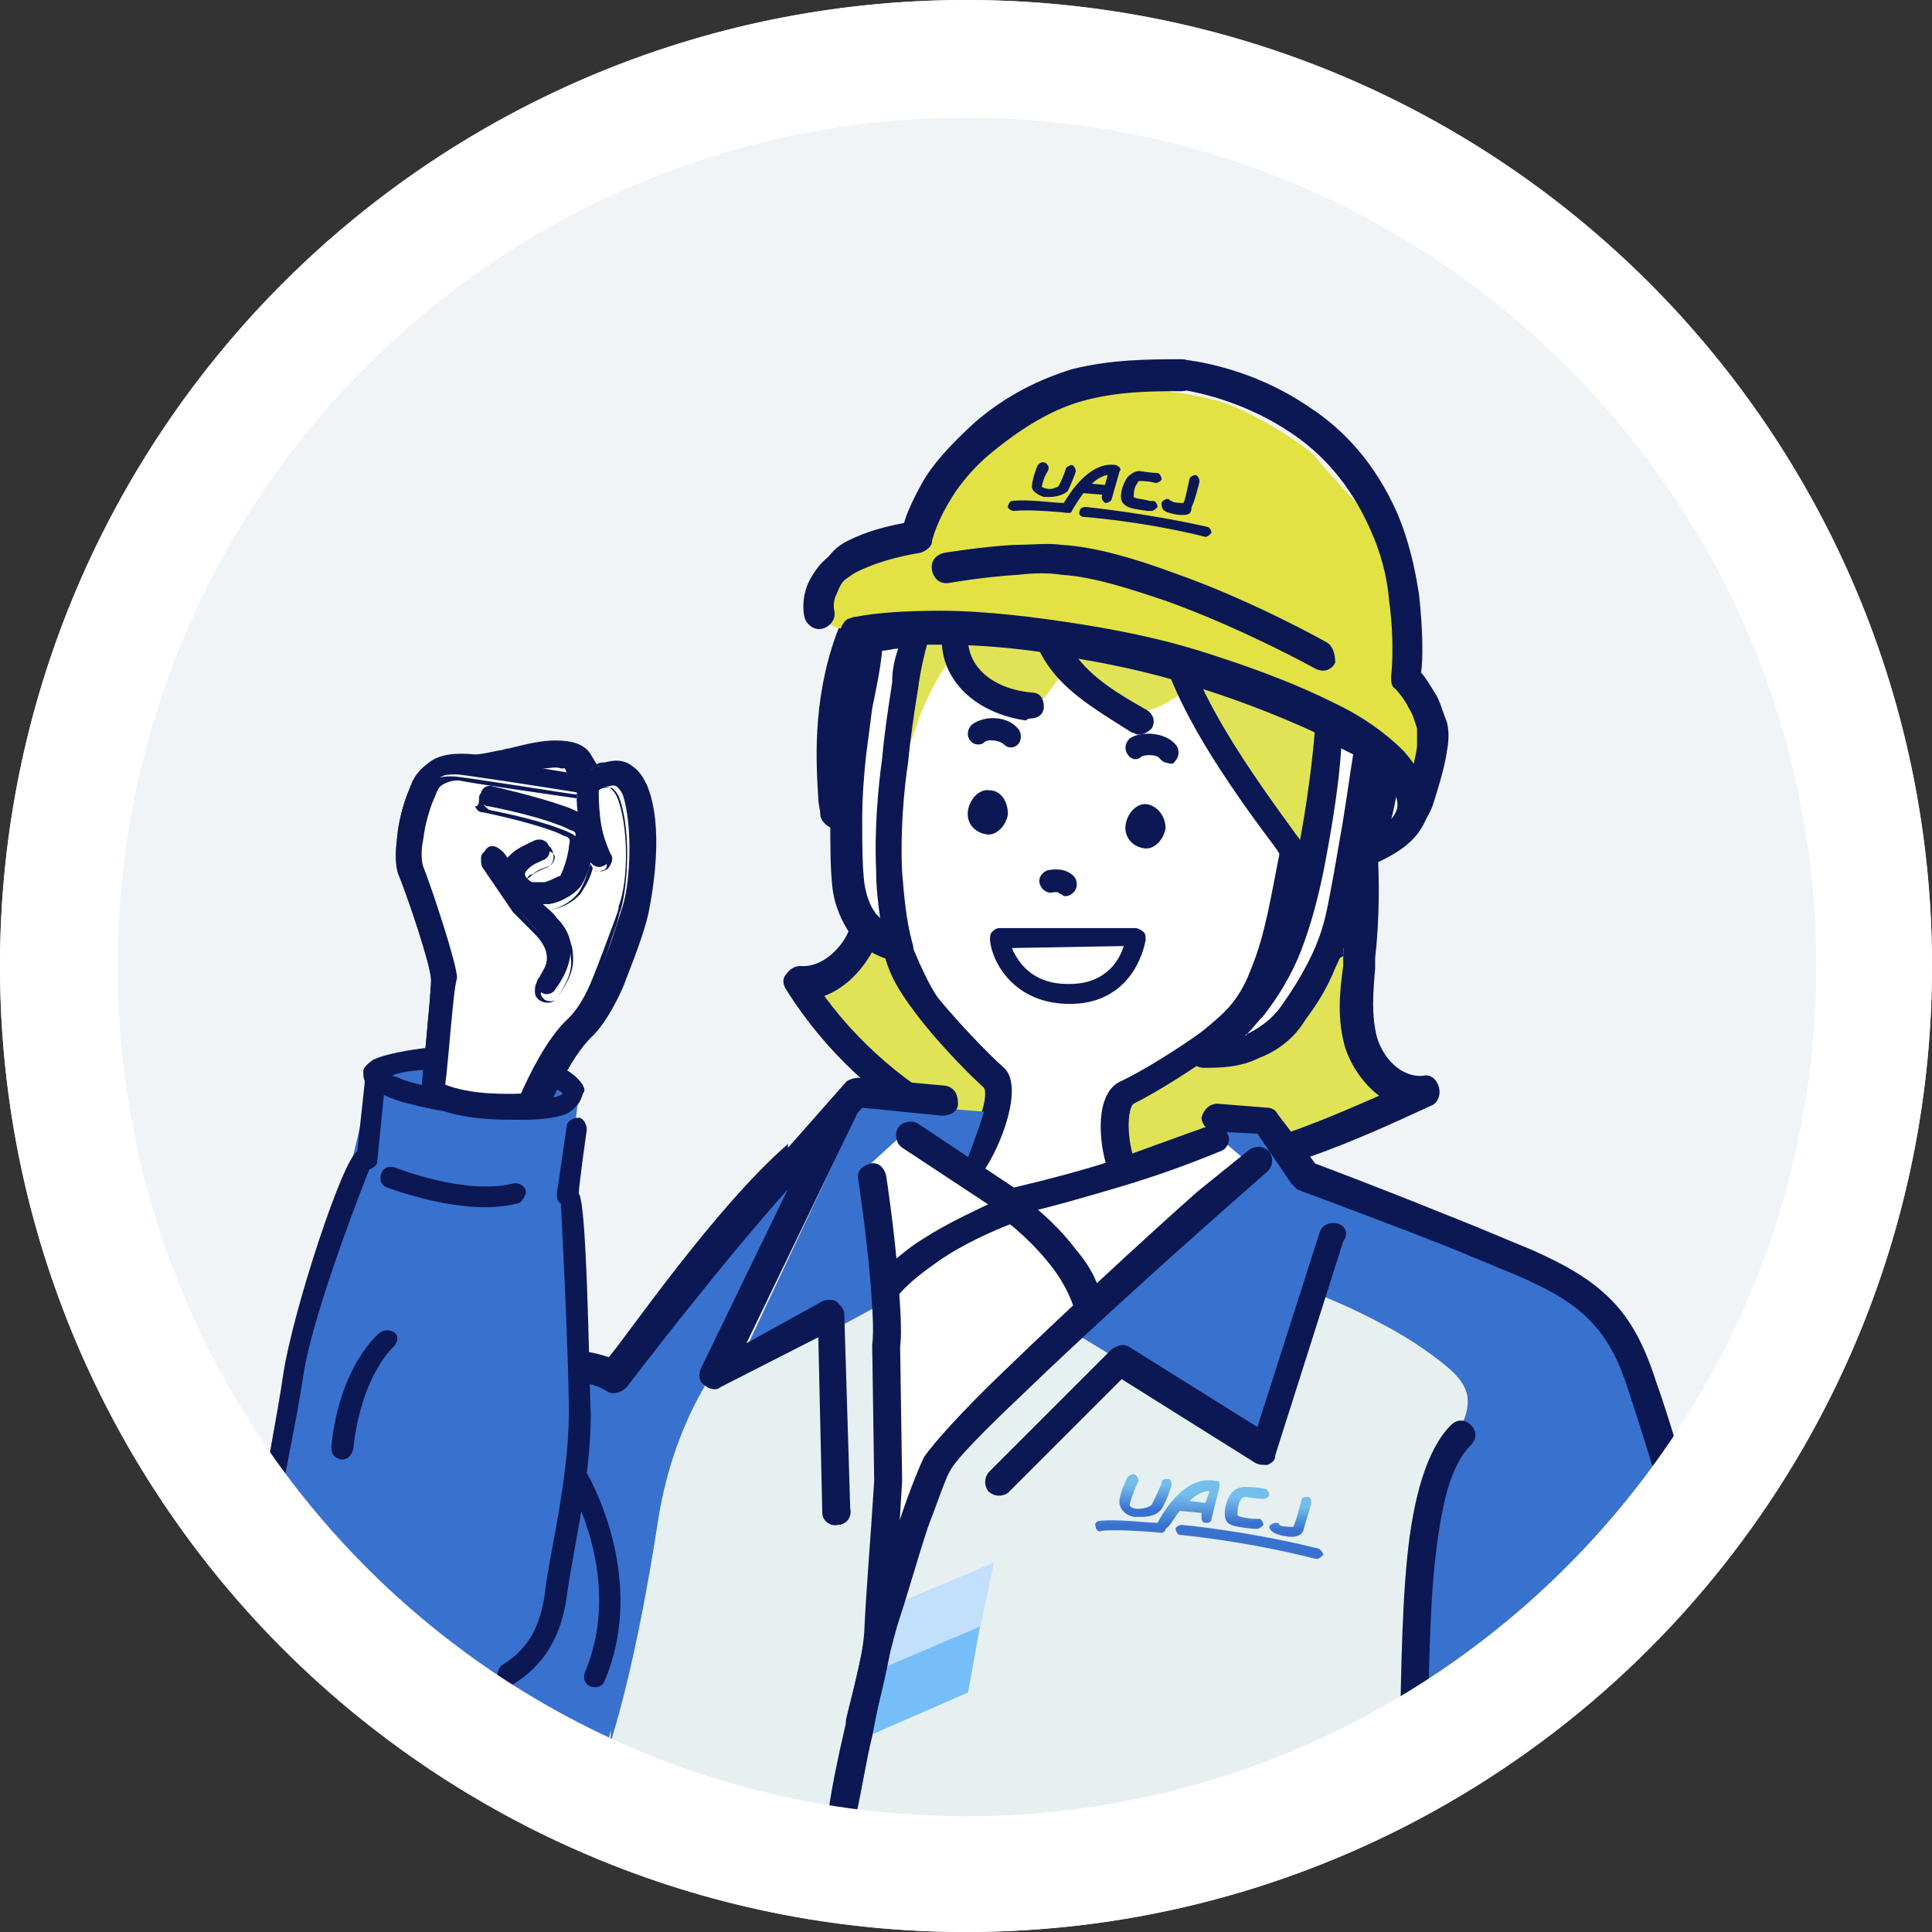 <?xml version="1.0" encoding="UTF-8"?>
<svg id="_レイヤー_2" data-name="レイヤー 2" xmlns="http://www.w3.org/2000/svg" xmlns:xlink="http://www.w3.org/1999/xlink" viewBox="0 0 96.8 96.8">
  <rect x="0" y="0" width="96.8" height="96.8" fill="#333333" stroke="none"/>
  <defs>
    <style>
      .cls-1 {
        clip-path: url(#clippath);
      }

      .cls-2 {
        fill: none;
      }

      .cls-2, .cls-3, .cls-4, .cls-5, .cls-6, .cls-7, .cls-8, .cls-9, .cls-10, .cls-11, .cls-12, .cls-13, .cls-14, .cls-15, .cls-16, .cls-17, .cls-18 {
        stroke-width: 0px;
      }

      .cls-3 {
        fill: #3971cf;
      }

      .cls-3, .cls-7, .cls-8, .cls-10, .cls-11, .cls-12, .cls-16, .cls-17 {
        fill-rule: evenodd;
      }

      .cls-4 {
        fill: url(#_名称未設定グラデーション_6-4);
      }

      .cls-5 {
        fill: url(#_名称未設定グラデーション_6-3);
      }

      .cls-6 {
        fill: url(#_名称未設定グラデーション_6-2);
      }

      .cls-7 {
        fill: #c2dffc;
      }

      .cls-8 {
        fill: #e2e244;
      }

      .cls-9 {
        fill: url(#_名称未設定グラデーション_6);
      }

      .cls-10, .cls-14 {
        fill: #e1e356;
      }

      .cls-11, .cls-15 {
        fill: #0b1854;
      }

      .cls-12 {
        fill: #e6f0f1;
      }

      .cls-13 {
        fill: #f0f4f7;
      }

      .cls-16, .cls-18 {
        fill: #fff;
      }

      .cls-17 {
        fill: #76bef9;
      }
    </style>
    <clipPath id="clippath">
      <circle class="cls-2" cx="48.4" cy="48.4" r="44.1"/>
    </clipPath>
    <linearGradient id="_名称未設定グラデーション_6" data-name="名称未設定グラデーション 6" x1="57.39" y1="-5182.44" x2="57.39" y2="-5180.27" gradientTransform="translate(0 -5106.45) scale(1 -1)" gradientUnits="userSpaceOnUse">
      <stop offset=".15" stop-color="#3971cf"/>
      <stop offset=".71" stop-color="#75beeb"/>
    </linearGradient>
    <linearGradient id="_名称未設定グラデーション_6-2" data-name="名称未設定グラデーション 6" x1="57.99" y1="-5183.3" x2="57.99" y2="-5180.6" xlink:href="#_名称未設定グラデーション_6"/>
    <linearGradient id="_名称未設定グラデーション_6-3" data-name="名称未設定グラデーション 6" x1="62.48" y1="-5183.11" x2="62.48" y2="-5180.9" xlink:href="#_名称未設定グラデーション_6"/>
    <linearGradient id="_名称未設定グラデーション_6-4" data-name="名称未設定グラデーション 6" x1="64.65" y1="-5183.44" x2="64.65" y2="-5181.38" xlink:href="#_名称未設定グラデーション_6"/>
  </defs>
  <g id="img">
    <g>
      <circle class="cls-13" cx="48.4" cy="48.4" r="48.4"/>
      <g class="cls-1">
        <g>
          <g>
            <path class="cls-10" d="M68,40.2c.3,2.6.4,5.3.1,7.9-.1,1.4-.3,2.9.1,4.3.4,1.4,1.7,2.6,3.1,2.5-3.9,1.8-7.9,3.5-12.1,4-7.5.6-15.2-3.3-19.2-9.6,1.4.2,2.6-.9,3.2-2.1s.6-2.7.7-4c.1-1.7.4-3.3.8-4.9.2-.7.4-1.4.8-2,.5-.8,1.3-1.3,2.2-1.7,1.7-.8,3.5-1.1,5.4-1.2,3.7-.2,7.5.2,11,1.4,1.7.5,3.4,1.3,4.4,2.8"/>
            <path class="cls-15" d="M57.4,59.6c-7.1,0-14.1-3.8-18-10-.2-.3-.2-.6,0-.8.2-.3.5-.4.7-.4,1,.1,2-.8,2.4-1.7.4-1,.5-2,.6-3.2v-.6c.1-1.7.4-3.4.8-5.1.2-.7.4-1.5.9-2.2.5-.8,1.3-1.5,2.5-2,1.5-.7,3.3-1.1,5.6-1.3,3.8-.2,7.7.2,11.3,1.4,1.6.5,3.6,1.3,4.8,3.1.2.4.1.8-.2,1.1-.4.2-.8.1-1.1-.2-.9-1.3-2.6-2-4-2.4-3.4-1.1-7.1-1.6-10.7-1.3-2.1.1-3.7.5-5.1,1.1-.9.4-1.5.9-1.9,1.5-.3.5-.5,1.2-.7,1.8-.4,1.6-.7,3.2-.8,4.8v.6c-.1,1.2-.2,2.5-.7,3.7-.5,1-1.4,2-2.5,2.4,4.1,5.6,11.1,8.8,17.8,8.1,3.5-.3,6.8-1.7,10-3.1-.8-.6-1.4-1.5-1.7-2.4-.4-1.4-.3-2.7-.1-4.1v-.5c.2-2.6.2-5.2-.1-7.8-.1-.4.2-.8.7-.9.4-.1.8.2.9.7.3,2.7.4,5.4.1,8.1v.5c-.1,1.2-.2,2.4.1,3.5.3,1,1.2,2,2.3,1.9.4-.1.7.2.8.6s-.1.8-.4.9c-3.9,1.8-7.9,3.6-12.4,4-.7.2-1.3.2-1.9.2Z"/>
            <g>
              <polygon class="cls-18" points="44.8 40.6 43.4 41.8 42.8 43.2 42.8 44.9 43.7 46.1 44.3 46.3 45.4 47.7 46.9 51.6 49.4 53.8 50.1 55.8 49.4 57.5 48.9 59.2 46 58.8 44.9 59.2 45.6 61.8 49 63.5 53.2 64.5 56.9 64.3 59 63.7 60.1 63.3 60.7 61.9 56.5 60.3 55.7 58.4 56 56.2 56 54.8 60 53.2 62 51.2 63.2 49.8 64.9 49.1 65.8 47.8 66.3 47.1 66 44.8 65.1 43.1 60.7 36.6 58.9 32.6 52.4 31.7 46.6 32 44.1 36.8 44.8 40.6"/>
              <path class="cls-14" d="M53.9,23.4c-4.2.2-9.9,4.9-11.3,7.6-1.4,2.8-.5,11.7-.5,11.7,0,0,2.9-3.5,3.7-6s2-3.9,2-3.9c0,0,3.1,2.8,3.9,2.6.9-.2,1.4-2.2,2.1-1.6.6.6,2.2,1.8,3.3,1.8,1.1.1,2.5-1.2,2.5-1.2,0,0,4.6,7.3,5.5,8.7.8,1.4,1.6,2.5,2.8-.7,1.6-4.3.6-13.3-3.4-16-4-2.7-8.5-3.1-10.6-3Z"/>
              <g>
                <path class="cls-11" d="M51,36.5c-.5-.6-1.6-.7-2.3-.2-.2.2-.3.5-.1.8.1.1.2.2.4.2.1,0,.2,0,.3-.1.2-.2.8-.1,1,.1.2.2.5.2.7,0,.2-.2.2-.6,0-.8Z"/>
                <path class="cls-11" d="M58.9,38.1c.2-.2.2-.6,0-.8-.5-.6-1.7-.7-2.3-.3-.2.2-.3.5-.1.8s.5.3.7.1c.2-.1.8-.1.9.1.1.1.2.2.3.2.3.1.4.1.5-.1Z"/>
                <path class="cls-11" d="M49.6,39.6c-.5-.1-1,.4-1.1,1s.3,1.1.9,1.2c.5.1,1-.4,1.1-1,0-.7-.4-1.2-.9-1.2Z"/>
                <path class="cls-11" d="M57.5,40.3c-.5-.1-1,.4-1.1,1s.3,1.1.9,1.2c.5.1,1-.4,1.1-1,0-.6-.4-1.1-.9-1.2Z"/>
                <path class="cls-11" d="M52.8,44.7h.2c.1.1.2.1.3.2.2,0,.3,0,.5-.2s.2-.6,0-.8c-.5-.5-1.2-.3-1.3-.3-.3.1-.5.4-.4.7.1.3.4.5.7.4Z"/>
                <path class="cls-11" d="M50.3,53.5c-.9-.8-2.4-2.4-3.3-3.5-.5-.7-1-1.9-1.3-2.6l-.1-.1h-.2c-.1,0-.2-.1-.3-.1-.2,0-.5.1-.7.2h-.2c.3,1.4.8,2.2,1.7,3.4s2.4,2.8,3.4,3.7c.2.3-.1,1.7-.9,2.8.4.2-.2,1.3.2,1.5h.6c1-1.4,2.1-4.4,1.1-5.3Z"/>
                <path class="cls-11" d="M65.8,43c-.1-.1-.2-.3-.4-.5,0-.1-.1-.1-.1-.2-.1-.1-.2-.3-.3-.4-1.8-2.5-6.1-8.2-5.8-11.5,0-.3-.2-.6-.6-.7-.3,0-.6.2-.7.6-.3,3.7,4,9.5,6.1,12.3,0,.1.1.1.1.2-.4,2-.7,4-1.4,5.7l-.2.5c-.6,1.3-1.2,1.8-2.3,2.7-1.1.8-3,2-4.1,2.5-1.2.6-1.1,2.9-.6,4.4.3-.2.6-.3,1-.3h.4c-.5-1.3-.4-2.8-.1-3,1.2-.6,3.1-1.8,4.3-2.7s1.9-1.6,2.6-2.9h.1c.5.1,1,0,1.5-.2.1,0,.1-.1.2-.1v.1c.1-.1.3-.1.4-.2.1-.2.3-.3.4-.5q.1-.1.2-.2l.2-.2c.2-.2.4-.4.6-.5.1-1.5-.3-3.1-1.5-4.9ZM65.7,46.8c-.3.9-.7,1.4-1.1,1.7-.1.1-.3.1-.5.1.5-1.3.8-2.7,1.1-4.1.4.7.6,1.4.7,2.1,0-.1-.1.1-.2.2Z"/>
                <path class="cls-11" d="M56.7,36.7c.1,0,.2.1.3.1.3,0,.5-.1.7-.3.2-.3.1-.7-.2-.9-1.4-.8-2.8-1.6-3.7-2.9-.8-1.1-1.3-2.7-.6-3.9.2-.3.1-.7-.3-.9-.3-.2-.7-.1-.9.3-1,1.8-.4,4,.7,5.4,1,1.3,2.6,2.2,4,3.1Z"/>
                <path class="cls-11" d="M54.6,23.7c4-.2,8.2,1.3,10.9,4.1,2.8,2.9,5,10.3,1.6,16-.2.3-.1.7.3.9.1,0,.2.1.2.1.3,0,.6-.1.7-.3,3.7-6.4,1.3-14.3-1.8-17.6-3-3.1-7.6-4.8-12-4.6-.4,0-.7.3-.6.7,0,.4.3.7.7.7Z"/>
                <path class="cls-11" d="M41.1,40.8c0,.3.3.6.6.7h.1c.4,0,.7-.3.7-.7,0-.2,0-.5-.1-.8-.2-3.2-.9-11.8,9.4-15.8.3-.1.5-.5.4-.9-.1-.3-.5-.5-.9-.4-11.2,4.3-10.5,13.9-10.3,17.1,0,.3.1.6.1.8Z"/>
                <path class="cls-11" d="M51.6,36c.4,0,.7-.2.7-.6s-.2-.7-.6-.7c-2.1-.2-3.3-1.4-3.2-2.9,0-.4-.2-.7-.6-.7s-.7.2-.7.6c-.2,2.2,1.5,4,4.2,4.4.1-.1.2-.1.2-.1Z"/>
                <g>
                  <path class="cls-18" d="M50,47h6.8s-.2,2.9-3.3,2.9c-3.1-.1-3.5-2.9-3.5-2.9Z"/>
                  <path class="cls-15" d="M53.6,50.3q-.1,0,0,0c-2.8,0-3.9-2.1-4-3.2,0-.1,0-.3.1-.4.1-.1.2-.2.4-.2h6.8c.1,0,.3.1.4.2s.1.2.1.4c-.2,1.1-1.1,3.2-3.8,3.2ZM50.7,47.5c.3.7,1,1.8,2.8,1.8h.1c1.8,0,2.5-1.2,2.7-1.9l-5.6.1Z"/>
                </g>
              </g>
            </g>
            <path class="cls-12" d="M16.2,80.6c1.5,3.9,4.2,6.5,7.6,8.2,1.7.2,3.5.4,5.2.6.4-.4.9-.9,1.4-1.4-.1.4-.2.9-.3,1.5,14.4,1.7,29.5,3.4,42.3-2,0,0,.1,0,.1-.1,2.1-1.8,4.2-3.6,6.2-5.5,1.6-2.3,3.4-4.5,5.6-6.4-.6-1.9-1.2-3.4-1.6-4.4-.7-1.8-.7-4.1-2.7-5.8-.2-.1-.4-.3-.8-.5l-.3-.3s-.1-.1-.3-.1c-1.5-.8-3.8-1.7-6-2.6-3.7-1.5-7.3-2.8-7.3-2.8l-1.9-3h-1.8l-.9.4-.2.6s-2.2,1.1-3.8,1.4c-1.2.2-6,1.5-6,1.5,0,0-2.5-1.6-4-2.6-.6-.4-.1-2.7-.1-2.7l-2.2-.1h-.5l-4.1,3.9s-.7.7-1.7,1.8c.2-.3.3-.5.3-.5l-7.3,9.1c-.9-.1-.9-.2-1.9,0l-.7-8.9.6-5.1c-.4-.9-1.5-.9-1.5-.9,0,0-.7.8-.9,1.7,0,0-2,.1-2.9,0-.5-.1-2.2-.3-2.2-.3,0,0,.3-1.8-.1-2.2-1.1.1-2.1.2-2.8,1l-2,8.4-.9,1.9c-.2.1-.3,1.4-.6,2.3-.6,2-1.5,7.1-2.1,10.8,1.3.5,2.4,1.5,3.1,3.1ZM30.5,86.7v.3s-.1.4-.2,1c.1-.4.1-.8.2-1.3Z"/>
            <g>
              <polygon class="cls-7" points="44.3 80.6 43.6 84 49.1 81.6 49.8 78.3 44.3 80.6"/>
              <polygon class="cls-17" points="43.7 83.8 43 87.2 48.5 84.8 49.1 81.5 43.7 83.8"/>
            </g>
            <polygon class="cls-3" points="61.1 55.9 60.9 60.1 53.7 66.7 63.4 72.6 67.7 60.1 65.1 58.8 63.5 56.1 61.1 55.9"/>
            <path class="cls-3" d="M49.3,55.7l-6.1-.5-6.4,13.6,5.2-2.3,2.6-1.4s-1.8-5-.7-6c.6-.6,1.5-1.2,2.2-1.8.3-.3,1.9,1.3,2.2,1.1.2-.3.9-2.3,1-2.7Z"/>
            <path class="cls-3" d="M73.1,71.7c-1.1,2.3-1.9,5.6-2.2,9.5l.7,6.6c.2-.1.5-.2.7-.3,0,0,.1,0,.1-.1,2.1-1.8,4.2-3.6,6.2-5.5,1.6-2.3,3.4-4.5,5.6-6.4-.6-1.9-1.2-3.4-1.6-4.4-.6-1.8-.6-4.1-2.6-5.8-.2-.1-.4-.3-.8-.5l-.3-.3s-.1-.1-.3-.1c-1.5-.8-3.8-1.7-6-2.6-1.4-.6-4.1-1.5-5.2-1.9l-1.5,4.9c1.1.4,3.3,1.4,5,2.5,2.5,1.7,3.2,2.4,2.2,4.4Z"/>
            <path class="cls-3" d="M16.2,80.6c1.5,3.9,4.2,6.5,7.6,8.2,1.7.2,3.5.4,5.2.6.4-.4.8-.8,1.3-1.3,0,0,.1-.1.1-.2,0-.4.1-.8.2-1.2v.3s-.1.3-.2.9c1.2-3.6,2.1-8.6,2.6-11.9.4-2.4,1.2-4.7,2.4-6.7l5.2-9-.4-2.4-.5.5s-.7.7-1.7,1.8c.2-.3.3-.5.3-.5l-1.3,1.6-6,7.5c-.9-.1-.9-.2-1.9,0l-.7-8.9.6-5.1c-.4-.9-1.5-.9-1.5-.9,0,0-.7.8-.9,1.7,0,0-2,.1-2.9,0-.5-.1-2.2-.3-2.2-.3,0,0,.3-1.8-.1-2.2-1.1.1-2.1.2-2.8,1l-2,8.4-.9,1.9c-.2.1-.3,1.4-.6,2.3-.6,2-1.5,7.1-2.1,10.8,1.4.5,2.5,1.5,3.2,3.1Z"/>
            <path class="cls-11" d="M28.9,54c-.3-.3-.8-.6-1.3-.6-.3,0-.5.2-.6.4,0,.3.2.5.4.6.3,0,.5.2.7.3l.1.1h0s-.1.1-.2.1c-.2.1-.5.1-.9.2-.7,0-1.5,0-2.4-.1-1.6-.2-3.3-.5-4.5-.9-.2-.1-.5-.2-.6-.2.1,0,.2-.1.3-.1.7-.2,1.6-.2,1.6-.2.3,0,.5-.3.5-.6s-.3-.5-.6-.5c0,0-1.9.2-2.7.6-.3.2-.5.4-.5.6s0,.6.4.8c.2.2.7.4,1.2.6,1.2.4,3,.7,4.7.9s3.2.1,3.9-.2c.5-.3.7-.6.8-1,.2-.2,0-.5-.3-.8Z"/>
            <path class="cls-11" d="M13.6,77.7c.5-3.1,1.3-6.7,1.6-8.8.5-3.3,3.3-10.3,3.3-10.3.2-.1.4-.2.4-.4l.4-4c0-.3-.2-.5-.4-.6-.3,0-.5.2-.6.4l-.4,3.7h0c-.7.3-3.2,7.9-3.7,11.1-.3,2.1-1,5.6-1.5,8.7.3,0,.6.1.9.2Z"/>
            <path class="cls-11" d="M29,59.8h0c0-.4.4-3.2.4-3.2,0-.3-.2-.6-.4-.6-.3,0-.6.2-.6.4l-.5,3.4c0,.2,0,.4.2.5,0,0,.4,7.5.4,10.5,0,3.3-1,7.2-1.2,9-.2,1.6-.8,2.8-2.1,3.6-.2.1-.3.4-.3.7.1.3.5.4.8.3,1.6-1,2.4-2.4,2.7-4.4.2-1.8,1.2-5.8,1.2-9.1-.1-2.8-.2-10.6-.6-11.1Z"/>
            <path class="cls-11" d="M28.7,73.7c-.2.1-.3.5-.2.7,0,0,2.8,4.7.8,9.4-.1.3,0,.6.3.7s.6,0,.7-.3c2.2-5.2-.9-10.4-.9-10.4-.1-.2-.4-.3-.7-.1Z"/>
            <path class="cls-11" d="M40.1,58.1c.3-.6-.8-.2-.6-.8-3.7,3.2-8.2,9.8-9,10.7-.6-.2-1.1-.3-1.5-.3,0,.5,0,1,.1,1.6.4,0,.8.1,1.3.4.3.2.7.1,1-.2,0,0,5.1-6.7,8.7-10.6,0-.2-.1-.6,0-.8Z"/>
            <path class="cls-11" d="M25.7,59.3c-2.4.6-5.9-.8-5.9-.8-.3-.1-.6,0-.7.3s0,.6.3.7c0,0,3.9,1.5,6.5.8.2,0,.3-.2.4-.4.2-.3-.2-.7-.6-.6Z"/>
            <path class="cls-11" d="M19,66.8s-2,1.6-2.4,5.7c0,.3.1.5.4.6s.6-.1.7-.5c.4-3.7,2-5.1,2-5.1.2-.2.3-.5.1-.7-.2-.2-.6-.2-.8,0Z"/>
            <path class="cls-16" d="M30.8,39.4c-.2-.1-.3-.1-.5,0-.1,0-.3.1-.4.2-.1.2-.3.2-.4.3h-.2s-.2.1-.4-.3h0s-.1-.1-.6-1.1c0-.1-.2-.1-.3-.1-.3,0-.6,0-1,.1-.8.1-1.6.4-2.3.5-.6.1-1,.2-1.3.1-.6-.1-1.1-.1-1.4.2-.2.1-.3.3-.5.6-.2.4-.5,1.4-.6,2.3-.1.5-.1,1,0,1.4.4,1,1.6,4.9,1.7,5.6,0,.6-.3,4.2-.4,5.4,1.3.5,3.2.5,4,.5.3-.8,1.3-2.8,2.4-3.8.5-.4.9-1.2,1.3-2,.6-1.3,1-2.8,1.3-3.6.5-1.3.6-4.1-.1-5.6-.1-.5-.2-.6-.3-.7Z"/>
            <g>
              <path class="cls-11" d="M32.1,39.4c-.2-.4-.4-.7-.7-.9-.4-.3-.9-.3-1.4-.1-.2,0-.3.1-.4.2l-.3-.6c-.3-.5-.9-.7-1.7-.7s-1.9.3-2.8.5c-.5.1-.9.2-1.2.2-1-.1-1.7,0-2.2.4-.4.2-.6.6-.8,1-.3.5-.6,1.6-.7,2.6-.1.7-.1,1.4.1,1.9.4.9,1.6,4.5,1.6,5.2s-.5,5.6-.5,5.6c0,.2.1.4.3.5,1.9,1,5.2.7,5.2.7.2,0,.4-.1.4-.3,0,0,1-2.6,2.3-3.8.6-.5,1.1-1.4,1.5-2.3.6-1.3,1.1-2.9,1.3-3.8.5-2,.7-4.6,0-6.3ZM28.1,38.4c.1,0,.2,0,.3.1.1.1.1.2.2.3-.5-.1-1.2-.2-1.9-.3.2,0,.3-.1.5-.1.3,0,.6-.1.9,0ZM31.2,45.4c-.3.9-.7,2.3-1.3,3.6-.4.8-.8,1.6-1.3,2-1.1,1-2.1,3.1-2.4,3.8-.7,0-2.6.1-4-.5.1-1.2.4-4.8.4-5.4,0-.7-1.2-4.6-1.7-5.6-.1-.3-.1-.8,0-1.4.1-.9.4-1.9.6-2.3.1-.3.3-.5.5-.6.2-.2.5-.2.9-.2h0c.3,0,5.4.8,6,.9,0,.3,0,.6.1,1-.2-.1-.4-.2-.7-.3-1.4-.5-3.6-1-3.6-1-.3-.1-.6.1-.6.4-.1.3.1.6.4.6,0,0,2.1.4,3.4.9.3.1.5.2.7.3.1,0,.2.1.2.1.1.1,0,.4,0,.6-.1.5-.4,1.1-.6,1.5,0,.1-.1.1-.2.1-.2.1-.4.2-.7.3h-.6c-.1,0-.2-.1-.3-.2-.1-.1-.1-.2-.1-.2,0-.1.1-.2.2-.3.2-.2.5-.3.7-.4.3-.1.4-.4.3-.7s-.4-.4-.7-.3c-.4.2-.9.4-1.2.7q-.1.1-.2.2c-.2-.3-.3-.4-.3-.4-.2-.2-.5-.3-.7-.1s-.3.5-.1.7c0,0,.7,1.1,1.5,2.2.2.3.6.6.9,1,.4.4.7.8.8,1.3,0,.4-.2.8-.5,1.3-.2.2-.1.6.1.7.2.2.6.1.7-.1.6-.8.8-1.5.8-2.1s-.3-1.1-.7-1.5c-.2-.3-.5-.5-.7-.7h.3c.7-.1,1.4-.6,1.6-.9.2-.3.4-.8.5-1.2.1.2.4.3.6.2.3-.1.4-.4.3-.7-.5-1.2-.5-2.6-.5-3.1.1-.1.2-.1.4-.2.2,0,.3-.1.5,0,.1.1.2.2.3.4.5,1.5.4,4.3,0,5.6Z"/>
              <path class="cls-15" d="M25.5,56.1c-1.1,0-2.9-.1-4.1-.8-.2-.1-.4-.4-.3-.6,0,0,.5-4.9.5-5.6s-1.2-4.2-1.6-5.2c-.2-.4-.2-1.1-.1-2,.1-1.1.5-2.1.7-2.6s.5-.8.9-1.1c.5-.4,1.3-.5,2.3-.4.3,0,.7-.1,1.2-.2.2,0,.3-.1.5-.1.8-.2,1.6-.4,2.3-.4.9,0,1.5.2,1.8.7l.3.5c.1-.1.3-.1.4-.1.4-.1.9-.2,1.4.2.3.2.5.5.7.9h0c.9,2.1.3,5.4.1,6.4s-.8,2.5-1.3,3.8c-.5,1.1-1,1.9-1.5,2.4-1.2,1.1-2.2,3.7-2.3,3.7-.4.2-.6.4-.8.4-.1,0-.5.1-1.1.1ZM22.9,38.1c-.6,0-1.1.1-1.4.4-.3.2-.6.6-.8,1-.3.4-.6,1.5-.7,2.5-.1.8-.1,1.4.1,1.8.4.9,1.6,4.5,1.6,5.2s-.4,5.4-.5,5.6c0,.2.1.3.2.4,1.8,1,5.1.7,5.1.7.2,0,.3-.1.4-.3,0-.1,1-2.6,2.3-3.8.5-.5,1-1.2,1.5-2.3.6-1.3,1.1-2.8,1.3-3.8.2-.9.8-4.2-.1-6.2h0c-.2-.4-.4-.6-.6-.8-.5-.3-.9-.2-1.3-.1-.1,0-.3.1-.4.2h-.1l-.3-.6c-.2-.4-.8-.7-1.6-.6-.7,0-1.5.2-2.3.4-.2,0-.4.1-.5.1-.5.1-1,.2-1.2.2-.3,0-.5,0-.7,0ZM25.4,55c-.9,0-2.2-.1-3.2-.5h-.1v-.1c.1-1.1.4-4.8.4-5.4,0-.7-1.2-4.5-1.7-5.6-.2-.4-.1-.9-.1-1.4.1-.9.4-1.8.6-2.3.1-.3.3-.5.5-.6.2-.2.5-.2.9-.2h0c.4,0,6,.9,6.1.9h.1v.1c0,.3,0,.7.1,1v.2-.1c-.2-.1-.4-.2-.7-.3-1.4-.5-3.5-1-3.6-1s-.2,0-.3.1c-.1.1-.2.2-.2.3s0,.2.1.3.2.2.3.2c0,0,2.1.4,3.4.9.3.1.5.2.7.3.1.1.2.1.2.1h0c.1.2,0,.4,0,.7-.1.5-.4,1.1-.6,1.5,0,.1-.1.1-.2.2-.2.1-.5.2-.7.3h-.6c-.2,0-.3-.1-.3-.2-.1-.1-.1-.2-.1-.3,0-.2.2-.3.3-.3.2-.2.5-.3.8-.4.2-.1.3-.3.3-.5-.1-.2-.3-.3-.5-.3-.4.1-.9.4-1.2.7q-.1.1-.1.2l-.1.1-.6-.6c-.1-.2-.4-.2-.6-.1-.1.1-.2.2-.2.3s0,.2.1.3l1.5,2.2c.1.2.4.4.6.7.1.1.2.2.3.3.4.4.8.8.8,1.4,0,.4-.2.9-.6,1.4-.1.1-.1.2-.1.3s.1.2.2.3c.2.1.5.1.6-.1.5-.7.8-1.4.7-2,0-.5-.3-1-.7-1.5-.2-.2-.4-.4-.6-.6l-.3-.3h.5c.7-.1,1.3-.6,1.5-.9.2-.3.4-.8.5-1.2l.1-.2.1.2c.1.2.3.2.5.1.1,0,.2-.1.2-.2v-.3c-.6-1.3-.7-2.8-.7-3.3v-.1h0c.1-.1.3-.1.4-.2.2,0,.4-.1.6,0,.1.1.2.2.3.4.6,1.5.5,4.3.1,5.7h0c-.1.2-.1.4-.2.7-.3.8-.6,2-1.1,3-.4,1-.9,1.6-1.3,2-1.1,1-2,3-2.4,3.8v.1h-.1c0-.2-.3-.2-.6-.2ZM22.3,54.4c1.3.5,3,.5,3.8.4.4-.9,1.3-2.8,2.4-3.8.4-.4.8-1,1.2-2,.4-1,.8-2.1,1.1-2.9.1-.3.2-.5.2-.7.5-1.3.5-4.1-.1-5.5-.1-.2-.2-.3-.3-.4-.1-.1-.3-.1-.4,0-.1,0-.2.1-.3.1,0,.6.1,1.9.7,3.2.1.1.1.3,0,.5s-.2.3-.3.3c-.2.1-.5.1-.6-.1-.1.4-.3.8-.5,1.1-.2.4-.9.9-1.7,1h-.1c.2.2.4.4.6.6.4.5.7,1.1.7,1.6.1.7-.2,1.4-.8,2.2-.2.3-.6.3-.9.1-.1-.1-.2-.2-.2-.4s0-.3.1-.5c.4-.5.5-.9.5-1.2,0-.5-.3-.9-.7-1.3-.1-.1-.2-.2-.3-.3l-.7-.7-1.5-2.2c-.1-.1-.1-.3-.1-.5s.1-.3.3-.4c.3-.2.7-.1.9.2l.2.3.1-.1c.3-.4.9-.6,1.3-.7.3-.1.7,0,.8.4.1.3,0,.7-.4.8-.2.1-.5.2-.7.4-.1.1-.2.1-.2.2,0,0,0,.1.1.2,0,.1.1.1.2.1h.5c.2,0,.5-.1.7-.3.1,0,.1-.1.1-.1.2-.3.4-.9.5-1.5,0-.2.1-.4,0-.5,0,0-.1-.1-.2-.1-.2-.1-.4-.2-.7-.3-1.4-.5-3.4-.9-3.4-.9-.2,0-.3-.1-.4-.3.2,0,.2-.2.2-.4s.1-.3.3-.4c.1-.1.3-.1.5-.1,0,0,2.2.5,3.6,1,.2.1.4.1.6.2,0-.3,0-.5-.1-.7-.7-.1-5.6-.8-5.9-.9h0c-.4,0-.6.1-.8.2-.2.1-.3.3-.4.6-.2.4-.5,1.3-.6,2.2-.1.4-.1,1,0,1.3.4,1,1.7,4.9,1.7,5.6-.2.6-.4,3.9-.6,5.4ZM28.7,38.9l-2.7-.4.5-.1c.2,0,.3-.1.5-.1.4-.1.8-.1,1-.1h0c.1,0,.2,0,.3.1l.4.6ZM27.2,38.5l1.2.2-.1-.2h-.2c-.3-.1-.5,0-.9,0Z"/>
            </g>
            <polygon class="cls-16" points="55.4 59 51.1 59.7 45.6 56.5 43.3 58.6 43.8 61.5 44.2 68.2 44.1 81 45.9 75.3 46.8 73.3 48.8 70.9 54.2 66 62.6 58.3 61.2 57.1 55.4 59"/>
            <g>
              <path class="cls-8" d="M70.4,32c.1-.7-1-4.2-1.2-5-.2-.9-2.7-3.3-3.2-4s-3.4-2.4-4.6-2.8c-1.2-.4-3.5-.8-5-.6-1.5.1-3.9.9-5.6,1.8-1.7,1-3.1,2.7-3.8,3.6s-1.5,2.7-1.5,2.7l-1.8.3-1.4,1c-2.4,2.7.4,2.6.7,2.5l1.1-.6s3.6-.1,5.1.2c2.9.5,7.1,1.2,8.3,1.7,1.3.5,8.3,2.9,10.8,4.3,1.7,1,2.6,2.3,2.6,2.3l.6-1.9-1-2.6s-.1-2.3-.1-2.9Z"/>
              <path class="cls-11" d="M70.3,37.6c-.8-.8-2-1.7-3.5-2.4-1.6-.8-3.6-1.6-6.1-2.4-1.8-.6-3.9-1.1-6.4-1.5s-5-.7-7.2-.7c-1.7,0-3.2.1-4.2.3-.2,0-.3.1-.4.1-.2.1-.4.4-.4.7,0,.4.3.8.8.8h.3c.8-.2,2.2-.2,3.9-.2,2.1,0,4.5.2,6.9.7,2.4.4,4.4.9,6.2,1.5,2.5.8,4.4,1.6,5.9,2.3,1.3.6,2.4,1.3,3.1,2.1.6.6.9,1.1.8,1.6-.1.4-.4.7-.8.9-.7.4-1.4.7-1.4.7-.4.1-.6.6-.5.9.1.4.6.6,1,.5,0,0,1.2-.4,2.1-1.1.5-.4.9-.9,1.1-1.5.2-1.1-.2-2.2-1.2-3.3Z"/>
              <path class="cls-11" d="M59.2,18c-1.6,0-3.5,0-5.5.5-1.6.5-3.3,1.3-4.9,2.7-1.2,1.1-2.1,2.1-2.6,3s-.8,1.6-.9,2c-.5.1-1.5.3-2.4.7-.7.3-1,.5-1.4,1-.5.4-.8.9-1,1.3-.4.9-.2,1.7-.2,1.7.1.4.5.7.9.6s.7-.5.6-.9c0,0-.1-.4.1-.8.1-.2.2-.6.5-.8.4-.3.6-.4,1.1-.6,1.2-.5,2.6-.7,2.6-.7.3-.1.6-.3.6-.6,0,0,.2-1,1.2-2.5.5-.7,1.1-1.4,2-2.1,1.5-1.2,2.9-2,4.3-2.4,1.8-.5,3.5-.5,5-.5.4,0,.8-.3.8-.7-.1-.6-.4-.9-.8-.9Z"/>
              <path class="cls-16" d="M43.5,32c-.4,1.8-.7,3.8-1,5.7-.2,1.9-.2,4.8-.1,6.6.2,2.3,2,3,2.6,3.1-.8-2.9-.4-7.2-.2-9.3.2-1.9.5-4.4,1-6.2-.6-.1-1.4,0-2.3.1Z"/>
              <path class="cls-11" d="M46,31.1h-1.1c-.5,0-.9.1-1.5.2-.3,0-.6.3-.6.6-.2,1.1-.4,2.3-.6,3.4-.1.8-.3,1.6-.4,2.3-.1.9-.2,2.2-.2,3.4s0,2.5.1,3.4c.1,1,.5,1.8.9,2.4.8,1,1.9,1.3,2.4,1.4.2,0,.5-.1.6-.3.2-.2.2-.4.1-.7-.3-1.1-.4-2.3-.5-3.5-.1-2.1.1-4.2.3-5.5.1-1.1.3-2.5.5-3.7.1-.8.3-1.7.5-2.4.1-.2,0-.4-.1-.6,0-.3-.2-.4-.4-.4ZM44.7,34.2c-.2,1.3-.4,2.6-.5,3.8-.2,1.4-.4,3.6-.3,5.7,0,.8.1,1.6.2,2.3l-.2-.2c-.3-.4-.5-.9-.6-1.6-.1-.9-.1-2-.1-3.2,0-1.1.1-2.3.2-3.2.1-.8.2-1.5.3-2.3.2-1,.4-1.9.5-2.9.3,0,.5-.1.8-.1-.2.6-.3,1.1-.3,1.7Z"/>
              <path class="cls-11" d="M69.8,37.4c-.4-.1-.8.1-1,.5,0,0-.5,1.3-1.1,2.7-.3.6-.6,1.1-.9,1.6-.2.3-.2.8.2,1.1.3.2.8.2,1.1-.2.4-.5.8-1.2,1.1-1.8.7-1.4,1.2-2.8,1.2-2.8,0-.5-.2-.9-.6-1.1Z"/>
              <path class="cls-16" d="M64.8,47.3c-1,2.6-2.5,4.1-4.2,5.6,1.3,0,3.2-.2,4.5-2,1-1.5,1.9-2.9,2.4-5.1.6-2.6,1.1-6.3,1.4-8.3l-2-.9c-.3,2.3-.8,7.3-2.1,10.7Z"/>
              <path class="cls-11" d="M68.8,36.6l-2-.9c-.2-.1-.4-.1-.6,0s-.3.3-.3.6c-.1,1.5-.4,4-.9,6.5-.3,1.5-.7,2.9-1.1,4.1-.5,1.2-1,2.1-1.7,2.9-.7.9-1.5,1.7-2.4,2.4-.2.2-.3.5-.2.8s.4.5.7.5c.8,0,1.8,0,2.8-.5.8-.3,1.7-.9,2.3-1.9.6-.8,1.1-1.6,1.5-2.6.4-.8.7-1.8,1-2.9.2-1,.4-2.2.6-3.4.3-1.9.6-3.8.7-5.1.1,0-.1-.3-.4-.5ZM67.1,42.2c-.2,1.2-.4,2.3-.6,3.3s-.5,1.8-.9,2.6-.9,1.6-1.4,2.3-1.1,1.1-1.7,1.4c0,0-.1,0-.1.1.3-.3.6-.7.9-1,.7-.9,1.4-2,1.9-3.3s.9-2.8,1.2-4.4c.4-2.1.7-4.1.8-5.7l.6.3c-.2,1.2-.4,2.8-.7,4.4Z"/>
              <path class="cls-11" d="M66.5,32.2s-3.7-2.1-7.7-3.5c-1.9-.7-3.9-1.3-5.6-1.4-.7-.1-1.5,0-2.4,0-1.7.1-3.5.4-3.5.4-.4.1-.7.4-.6.9.1.4.4.7.9.6,0,0,1.7-.3,3.4-.4.8-.1,1.6-.1,2.2,0,1.6.1,3.4.7,5.2,1.3,3.9,1.4,7.5,3.4,7.5,3.4.4.2.8.1,1-.3,0-.4-.1-.8-.4-1Z"/>
              <path class="cls-11" d="M72,34.9c-.3-.5-.6-1-.8-1.2.1-.6.1-2.1-.1-3.9-.2-1.3-.5-2.7-1.1-4.1-1.1-2.5-2.7-4.2-4.4-5.3-3.2-2.2-6.5-2.4-6.5-2.4-.4,0-.8.3-.8.7s.3.8.7.8c0,0,2.9.3,5.7,2.2,1.5,1,2.9,2.5,3.9,4.7.6,1.3.9,2.5,1,3.7.3,2.2.1,3.8.1,3.8,0,.2,0,.5.2.6,0,0,.4.4.7,1,.2.3.3.7.4,1v.9c-.1.8-.6,2.5-.6,2.5-.1.4-.3,2,.1,2.1s1.2-1.3,1.3-1.7c0,0,.6-1.8.7-2.7.1-.5.1-1,0-1.4-.2-.5-.3-.9-.5-1.3Z"/>
            </g>
            <path class="cls-11" d="M60.6,56.4c-1.7.6-3.3,1.2-5,1.8-1.6.5-3.1.9-4.8,1.3l-4.8-3.2c-.3-.2-.8-.1-1,.2s-.1.8.2,1l5,3.3c.2.1.4.1.6.1,1.8-.4,3.5-.9,5.2-1.4s3.4-1.1,5.1-1.8c.4-.1.6-.6.4-.9-.1-.4-.5-.6-.9-.4Z"/>
            <path class="cls-11" d="M50,60.1c-1,.5-2.4,1.1-3.8,2-.8.5-1.6,1.2-2.3,1.9-.3.3-.2.8.1,1,.3.3.8.2,1-.1.6-.7,1.3-1.2,2-1.7,1.3-.9,2.7-1.5,3.7-1.9.4-.2.5-.6.3-1-.3-.3-.7-.4-1-.2Z"/>
            <path class="cls-11" d="M60.9,56.7l2.1.1,1.7,2.5c.1.1.2.2.3.3,0,0,3.5,1.3,6.6,2.5,1.8.7,3.4,1.4,4.4,1.8,1.6.7,2.7,1.3,3.6,2.2s1.5,2,2,3.6c.3.9,1.1,3.4,2,6.4.4-.3.8-.7,1.2-1-.8-2.8-1.5-5-1.8-5.8-.6-1.9-1.3-3.2-2.3-4.2s-2.2-1.7-4-2.5c-1-.4-2.6-1.1-4.4-1.8-2.7-1.1-5.6-2.2-6.4-2.5l-1.9-2.5c-.1-.2-.3-.3-.5-.3l-2.5-.2c-.4,0-.7.3-.8.7,0,.3.3.7.7.7Z"/>
            <path class="cls-11" d="M47.4,54.4l-4.4-.4c-.2,0-.5.1-.6.2l-3,3.4c.1.5.1,1.1.2,1.6.2,0,.4-.1.5-.2l3.1-3.5,4,.4c.4,0,.8-.2.8-.6,0-.5-.2-.8-.6-.9Z"/>
            <path class="cls-11" d="M71.5,87.8c.1-3.4.1-6.8.4-9.6.3-2.6.7-4.7,1.8-5.8.3-.3.3-.7,0-1s-.7-.3-1,0c-1.2,1.2-1.9,3.6-2.2,6.7-.3,3-.3,6.7-.4,10.3.4-.2.9-.4,1.4-.6Z"/>
            <path class="cls-11" d="M53.9,62.6c-1.2-1.6-2.8-2.7-2.8-2.7-.3-.2-.8-.1-1,.2s-.1.8.2,1c0,0,1.1.8,2.1,2,.6.7,1.1,1.5,1.4,2.4.1.4.5.6.9.5s.6-.5.5-.9c-.2-1-.7-1.8-1.3-2.5Z"/>
            <path class="cls-11" d="M67,61.3c-.4-.1-.8.1-.9.5l-3.1,9.7-6.4-4c-.3-.2-.6-.1-.9.1l-6.1,6.1c-.3.3-.3.7-.1,1,.3.3.7.3,1,.1l5.7-5.7,6.7,4.2c.2.1.4.1.6.1.2-.1.4-.2.4-.5l3.4-10.7c.3-.4.1-.8-.3-.9Z"/>
            <path class="cls-11" d="M42.9,90.9c.3-1.3.5-2.7.8-3.9.5-2.6,1-4.8,1.4-6s.9-3,1.4-4.5c.5-1.3.9-2.5,1.1-2.8.3-.6,1.8-2.1,3.7-3.9,3-2.9,7.1-6.6,9.7-8.9l2.5-2.2c.3-.3.3-.7.1-1-.3-.3-.7-.3-1-.1l-2.6,2.1c-2.6,2.3-6.7,6.1-9.7,9-2.1,2-3.6,3.7-4,4.3-.2.4-.7,1.6-1.2,3.1s-1.1,3.3-1.4,4.5c-.3,1.2-.8,3.5-1.4,6.1-.3,1.3-.6,2.7-.8,4.1.4,0,.9,0,1.4.1Z"/>
            <path class="cls-11" d="M44.4,58.9c-.1-.4-.4-.7-.8-.6-.4.1-.7.4-.6.8,0,0,.4,2.6.6,5,.1,1.3.2,2.5.1,3.3l.1,6.8c-.2,3.2-.4,5.4-.5,7.6-.1,1.4-.7,3.4-.9,4.3-.1.4.2.8.6.8.4.1.8-.2.8-.6.2-.9.8-3,.9-4.4.2-2.2.3-4.5.5-7.7l-.1-6.7c.1-.8,0-2.1-.1-3.5-.2-2.5-.6-5.1-.6-5.1Z"/>
            <path class="cls-11" d="M42.3,65.8c0-.2-.2-.4-.4-.6-.2-.1-.5-.1-.7,0l-3.8,2.1,5.5-11.4c.2-.4,0-.8-.3-1-.4-.2-.8,0-1,.3l-6.5,13.4c-.1.3-.1.6.2.8.2.2.6.3.8.1l4.9-2.5.2,8.8c0,.4.4.7.8.6.4,0,.7-.4.6-.8l-.3-9.8Z"/>
          </g>
          <g>
            <path class="cls-15" d="M52.6,24.9h-.3c-.3-.1-.6-.3-.6-.5,0-.3.2-.9.3-1.1.1-.1.2-.2.4-.1.1.1.2.2.1.4-.2.3-.3.7-.3.8,0,0,.2.1.4.1h0c.2,0,.3-.1.4-.1.1-.1.3-.6.4-.9,0-.1.2-.2.3-.2s.2.2.2.3-.3.8-.4,1c-.2.2-.6.3-.9.3Z"/>
            <path class="cls-15" d="M53.5,25.7s-.1,0,0,0c0,0-1.8-.2-2.7-.1-.1,0-.3-.1-.3-.2s.1-.3.2-.3c.8-.1,2.1.1,2.6.1.3-.5,1.3-2.1,2.6-1.9.1,0,.1.1.2.1,0,.1.1.1,0,.2l-.4,1.4c0,.1-.2.2-.3.2s-.2-.2-.2-.3l.3-1.1c-.8.1-1.5,1.3-1.8,1.8,0,.1-.1.1-.2.1Z"/>
            <path class="cls-15" d="M55.4,24.8h0l-1.2-.1c-.1,0-.3-.1-.2-.3,0-.1.1-.3.3-.2l1.1.1c.1,0,.3.1.2.3,0,.1-.1.2-.2.2Z"/>
            <path class="cls-15" d="M57.7,25.6h-.2c-.6-.1-1.1-.1-1.3-.5-.1-.2,0-.8.3-1.2.2-.2.4-.3.6-.3.6.1.9.1.9.1.1,0,.2.2.2.3s-.2.2-.3.2c0,0-.3-.1-.8-.1,0,0-.1,0-.1.1-.2.2-.2.6-.2.7.1.1.5.1.8.2h.2c.1,0,.2.2.2.3-.1.1-.2.2-.3.2Z"/>
            <path class="cls-15" d="M59.2,25.8c-.3,0-.6-.1-.6-.1-.4-.1-.4-.3-.4-.5,0-.1.2-.2.3-.2s.1.1.2.1c.1.1.4.1.6.1.1-.2.2-.8.3-1.2,0-.1.2-.2.3-.2s.2.2.2.3-.3,1.2-.4,1.3c0,.4-.2.4-.5.4Z"/>
            <path class="cls-15" d="M60.4,26.9q-.1,0,0,0c-3.2-.8-6.1-1-6.1-1-.1,0-.3-.1-.2-.3,0-.1.1-.2.3-.2,0,0,3,.3,6.1,1,.1,0,.2.2.2.3-.1.1-.2.2-.3.2Z"/>
          </g>
          <g>
            <path class="cls-9" d="M56.8,76h.4c.4,0,.8-.1,1-.4s.5-1.1.5-1.2,0-.3-.2-.3c-.1,0-.3,0-.3.2-.1.3-.4.9-.5,1.1-.1.1-.4.2-.7.2-.2,0-.4-.1-.4-.2s.2-.7.4-1.1c.1-.1,0-.3-.1-.4s-.3,0-.4.1c-.1.2-.5,1-.4,1.4.1.3.3.5.7.6Z"/>
            <path class="cls-6" d="M59.1,75.7l1.1.1v.2c0,.1,0,.3.2.3.1,0,.3,0,.3-.2l.4-1.6v-.2c0-.1-.1-.1-.2-.1-1.5-.3-2.6,1.5-2.9,2.1-.5,0-2-.2-2.9-.1-.1,0-.3.1-.2.3,0,.1.1.3.3.2,1-.1,3,.1,3,.1h0c.1,0,.2-.1.2-.2.2-.1.4-.5.7-.9h0ZM60.4,75.3l-.8-.1c.3-.3.7-.5,1-.5l-.2.6Z"/>
            <path class="cls-5" d="M62.8,76.6h.2c.1,0,.2-.1.3-.2,0-.1-.1-.3-.2-.3h-.2c-.3,0-.9-.1-.9-.2s0-.6.2-.8q.1-.1.2-.1c.6.1.9.1.9.1.1,0,.3-.1.3-.2s-.1-.3-.2-.3c0,0-.4-.1-1-.1-.3,0-.5.1-.7.3-.3.4-.4,1-.3,1.3.1.4.7.4,1.4.5Z"/>
            <path class="cls-4" d="M64.1,76.9s.3.1.6.1.5-.1.6-.3c0-.1.4-1.3.4-1.4s0-.3-.2-.3c-.1,0-.3,0-.3.2-.1.4-.3,1.1-.4,1.3-.2,0-.6,0-.7-.1,0-.1-.1-.1-.2-.1s-.3.1-.3.2.1.3.5.4Z"/>
            <path class="cls-3" d="M66.1,77.6c-3.6-.9-6.9-1.2-6.9-1.2-.1,0-.3.1-.3.2s.1.3.2.3c0,0,3.3.3,6.8,1.2h.1c.1,0,.2-.1.3-.2,0-.1-.1-.2-.2-.3Z"/>
          </g>
        </g>
      </g>
      <path class="cls-18" d="M48.4,5.9c23.5,0,42.6,19.1,42.6,42.5s-19.1,42.6-42.6,42.6S5.9,71.9,5.9,48.4,25,5.9,48.4,5.9M48.4,0C21.7,0,0,21.7,0,48.4s21.7,48.4,48.4,48.4,48.4-21.7,48.4-48.4S75.2,0,48.4,0h0Z"/>
    </g>
  </g>
</svg>